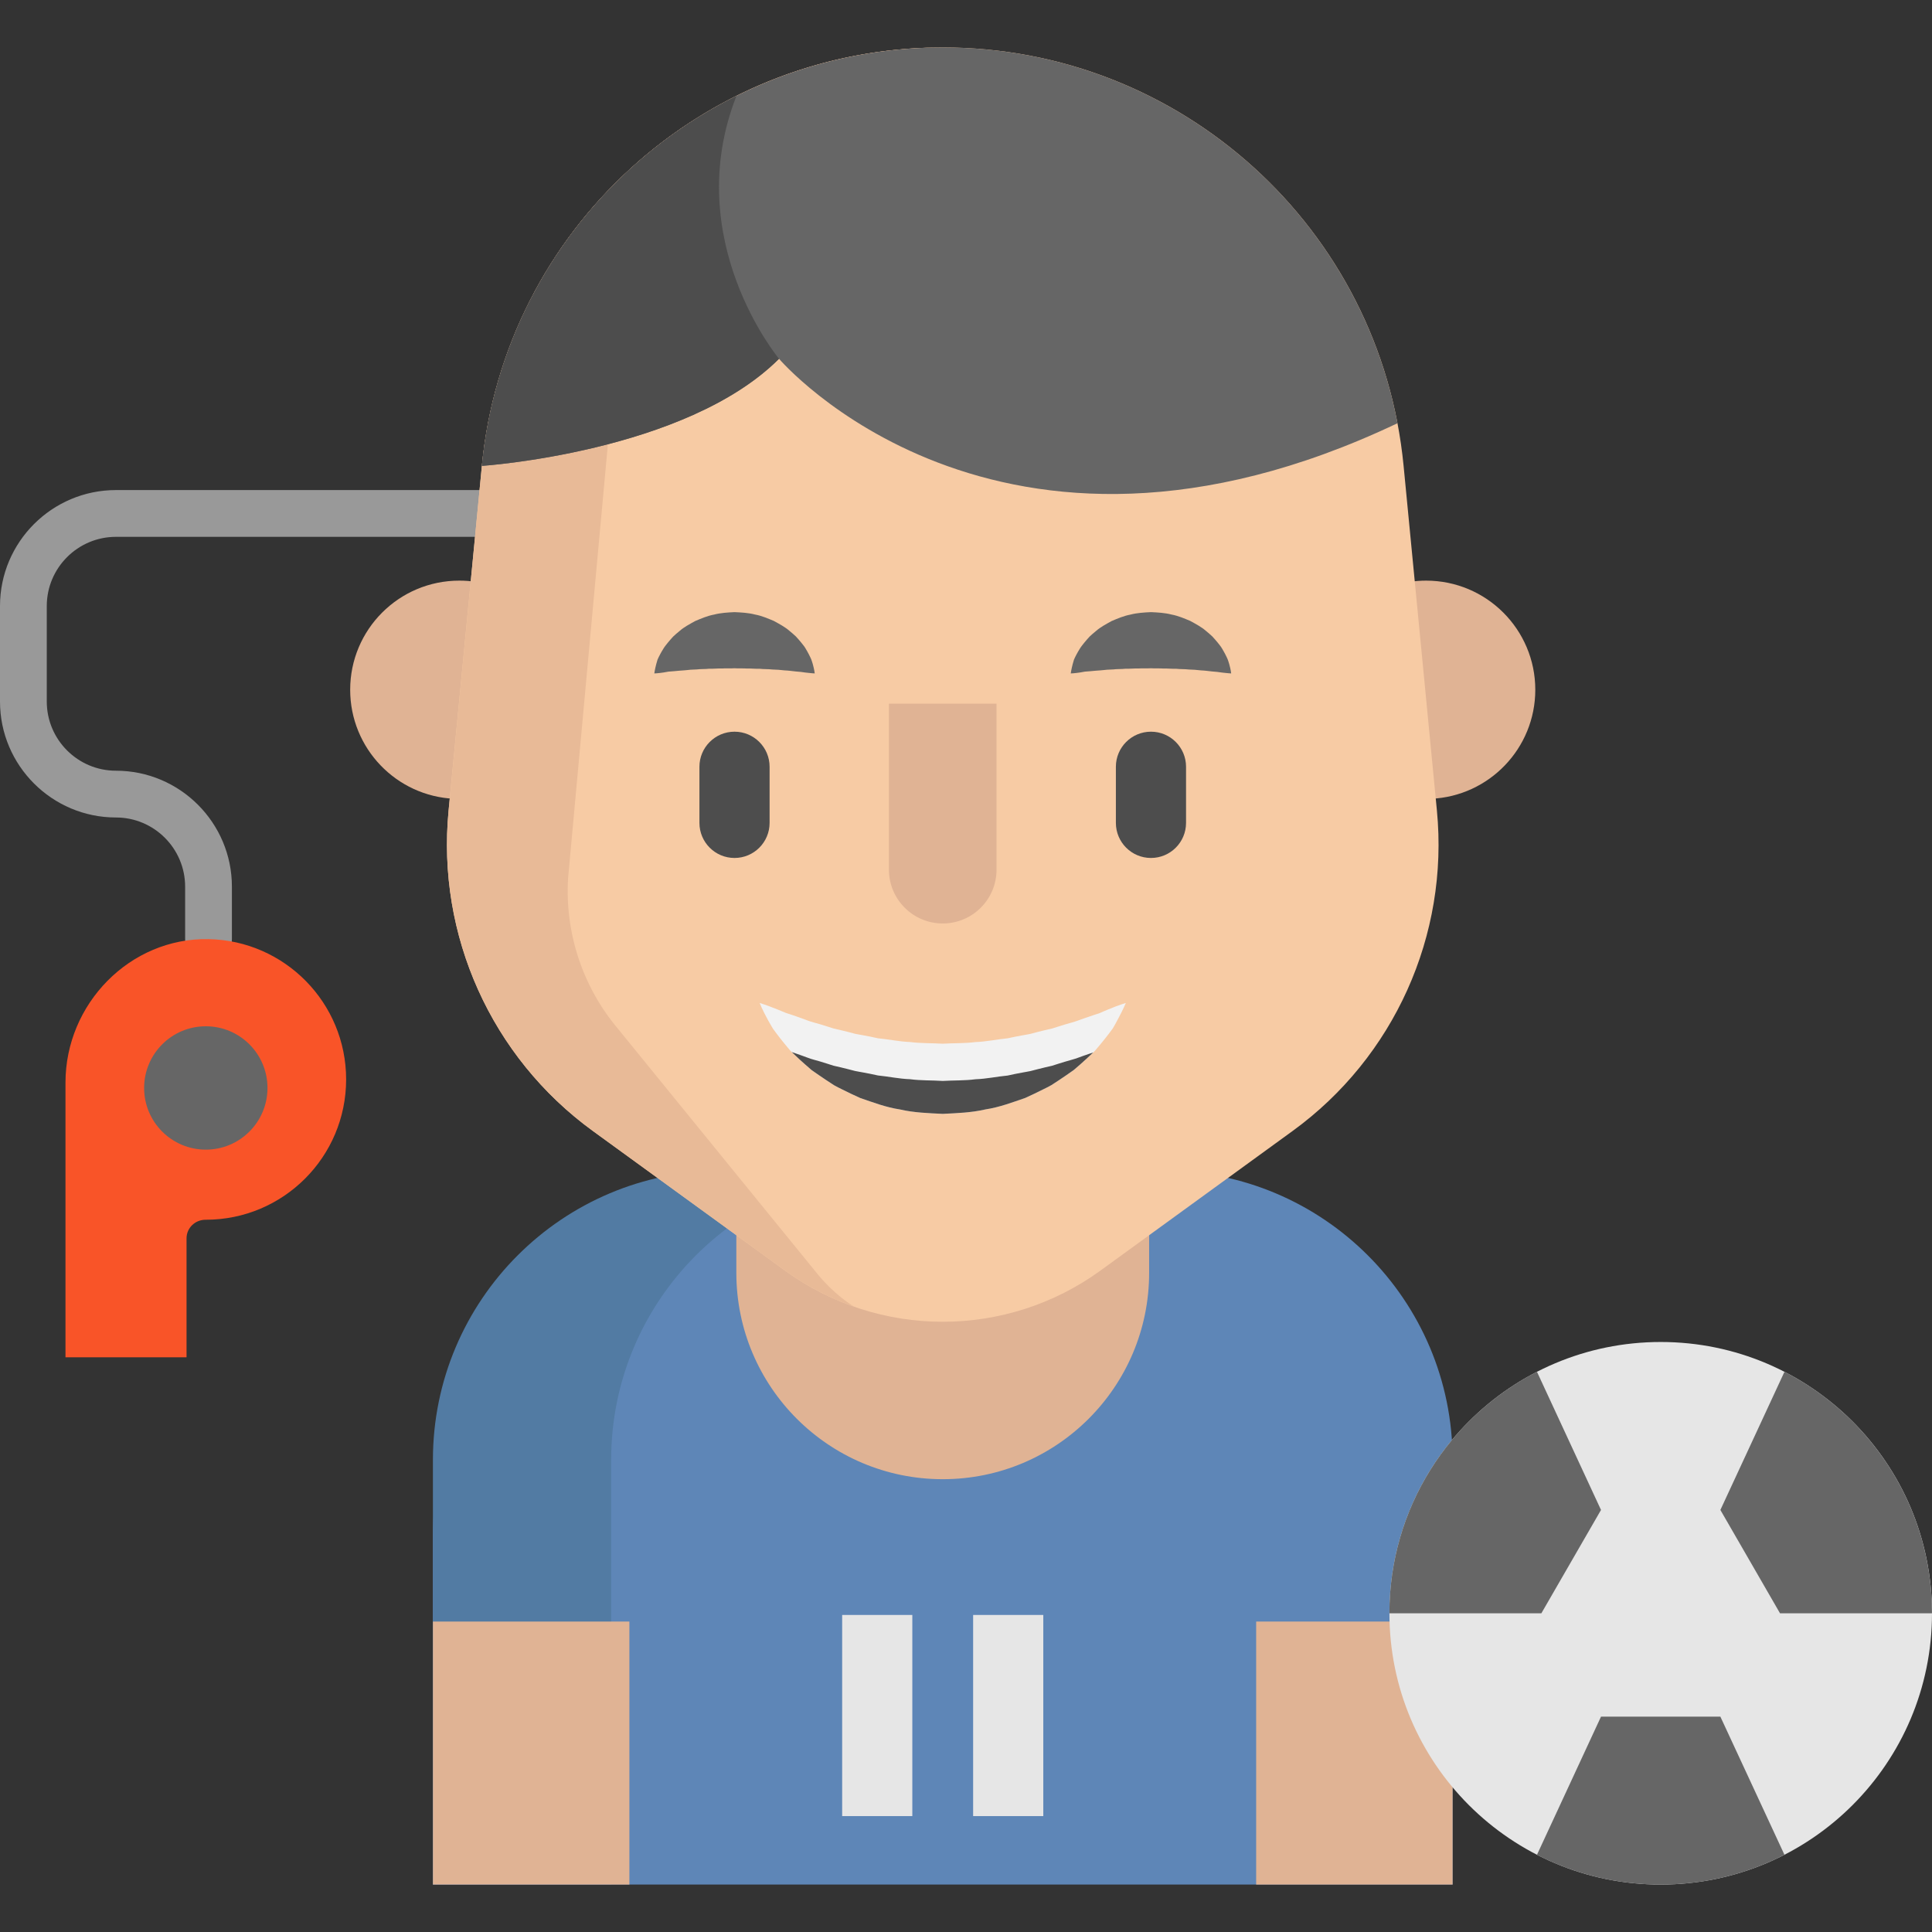 <?xml version="1.0" encoding="UTF-8"?>
<svg xmlns="http://www.w3.org/2000/svg" xmlns:xlink="http://www.w3.org/1999/xlink" version="1.1" id="Layer_1" viewBox="0 0 511.997 511.997" xml:space="preserve">
<rect x="0" y="0" width="511.997" height="511.997" fill="#333333" stroke="none"/>
<path style="fill:#5E86B7;" d="M308.289,310.235H191.388c-42.338,0-76.661,54.349-76.661,96.688v92.5h270.223V386.896  C384.951,344.557,350.629,310.235,308.289,310.235z"></path>
<path style="fill:#E0B394;" d="M304.532,267.472v69.831c0,30.207-24.491,54.698-54.698,54.698  c-30.215,0-54.698-24.491-54.698-54.698v-69.831L304.532,267.472L304.532,267.472z"></path>
<path style="fill:#527BA3;" d="M238.623,310.235h-47.234c-42.338,0-76.661,34.322-76.661,76.661v112.528h47.234V386.897  C161.963,344.557,196.285,310.235,238.623,310.235z"></path>
<g>
	<rect x="114.733" y="429.727" style="fill:#E0B394;" width="52.061" height="69.7"></rect>
	<rect x="332.894" y="429.727" style="fill:#E0B394;" width="52.061" height="69.7"></rect>
</g>
<circle style="fill:#E6E6E6;" cx="440.103" cy="427.533" r="71.894"></circle>
<g>
	<path style="fill:#666666;" d="M511.993,427.534h-40.273l-15.804-27.382l16.982-36.616   C496.102,375.461,511.993,399.644,511.993,427.534z"></path>
	<path style="fill:#666666;" d="M455.915,454.928l16.982,36.604c-9.83,5.045-20.986,7.896-32.799,7.896   c-11.813,0-22.957-2.851-32.786-7.884v-0.012l16.969-36.604H455.915z"></path>
	<path style="fill:#666666;" d="M407.312,363.536l16.969,36.616l-15.804,27.382h-40.273c0-27.89,15.891-52.086,39.108-64.011   V363.536z"></path>
</g>
<g>
	<rect x="223.182" y="427.979" style="fill:#E6E6E6;" width="18.593" height="53.301"></rect>
	<rect x="257.889" y="427.979" style="fill:#E6E6E6;" width="18.593" height="53.301"></rect>
</g>
<path style="fill:#999999;" d="M55.259,255.075c-3.422,0-6.198-2.775-6.198-6.198v-13.903c0-10.109-8.224-18.333-18.333-18.333  C13.785,216.642,0,202.857,0,185.913v-25.312c0-16.943,13.785-30.729,30.729-30.729h137.887c3.422,0,6.198,2.775,6.198,6.198  s-2.775,6.198-6.198,6.198H30.729c-10.109,0-18.333,8.224-18.333,18.333v25.312c0,10.109,8.224,18.333,18.333,18.333  c16.943,0,30.729,13.785,30.729,30.729v13.903C61.457,252.3,58.682,255.075,55.259,255.075z"></path>
<g>
	<path style="fill:#E0B394;" d="M120.406,211.685c-15.37-0.682-27.605-13.362-27.605-28.894c0-15.965,12.941-28.919,28.919-28.919   c1.438,0,2.851,0.099,4.239,0.31"></path>
	<path style="fill:#E0B394;" d="M379.25,211.685c15.37-0.682,27.617-13.362,27.617-28.894c0-15.965-12.953-28.919-28.931-28.919   c-1.438,0-2.863,0.112-4.239,0.31"></path>
</g>
<path style="fill:#F7CBA4;" d="M207.998,336.686l-50.882-36.968c-26.888-19.535-41.435-51.841-38.238-84.923l8.826-91.328  c6.079-62.901,58.937-110.898,122.131-110.898l0,0c63.194,0,116.052,47.997,122.131,110.898l8.826,91.328  c3.197,33.082-11.348,65.386-38.238,84.923l-50.882,36.968C266.725,354.811,232.944,354.811,207.998,336.686z"></path>
<path style="fill:#E8BA97;" d="M150.543,232.793c-0.855,14.466,3.855,28.696,13.176,39.79l53.181,65.349  c2.777,3.31,5.925,6.086,9.334,8.305c-6.396-2.231-12.544-5.429-18.234-9.557l-50.884-36.964  c-26.886-19.535-41.426-51.838-38.228-84.922l8.813-91.33C133.725,61.177,185.613,13.504,248,12.599  c-38.426,0.93-81.938,37.149-84.207,75.724L150.543,232.793z"></path>
<path style="fill:#666666;" d="M332.314,44.431c19.213,17.441,32.91,40.955,38.03,67.729  C264.003,162.709,206.45,95.079,206.45,95.079c-24.791,24.791-78.749,28.386-78.749,28.386  c6.086-62.895,58.941-110.89,122.133-110.89C281.431,12.574,310.436,24.573,332.314,44.431z"></path>
<path style="fill:#4D4D4D;" d="M195.17,25.416c-14.999,38.166,11.28,69.663,11.28,69.663  c-24.791,24.791-78.749,28.386-78.749,28.386C131.903,80.055,158.38,43.736,195.17,25.416z"></path>
<path style="fill:#F2F2F2;" d="M298.359,265.791c0,0-0.707,1.735-2.194,4.475c-0.359,0.707-0.781,1.45-1.252,2.256  c-0.558,0.793-1.202,1.599-1.897,2.504s-1.487,1.822-2.33,2.839c-0.297,0.384-0.62,0.707-0.967,1.041  c-0.124,0.124-0.26,0.248-0.397,0.372c-0.483,0.446-0.979,0.917-1.487,1.388c-1.016,0.954-2.12,1.897-3.272,2.888  c-1.215,0.892-2.516,1.735-3.855,2.653c-0.669,0.459-1.364,0.905-2.07,1.351c-0.707,0.421-1.463,0.768-2.231,1.153  c-1.512,0.768-3.087,1.512-4.71,2.256c-3.347,1.14-6.83,2.479-10.549,3.037c-3.669,0.855-7.499,0.992-11.317,1.178  c-3.818-0.186-7.648-0.31-11.317-1.165c-3.719-0.558-7.202-1.897-10.549-3.037c-1.624-0.731-3.198-1.475-4.723-2.244  c-0.756-0.384-1.512-0.731-2.231-1.153c-0.694-0.459-1.388-0.892-2.058-1.351c-1.339-0.917-2.653-1.773-3.867-2.653  c-1.153-0.992-2.244-1.946-3.272-2.888c-0.508-0.483-0.992-0.942-1.475-1.401c-0.174-0.161-0.347-0.322-0.521-0.483  c-0.298-0.298-0.583-0.583-0.83-0.917c-0.806-0.979-1.587-1.884-2.268-2.777c-0.669-0.905-1.326-1.698-1.872-2.492  c-0.496-0.843-0.954-1.611-1.339-2.318c-1.549-2.826-2.194-4.512-2.194-4.512s1.835,0.558,4.661,1.698  c0.719,0.273,1.463,0.607,2.293,0.942c0.88,0.26,1.785,0.595,2.752,0.917c0.979,0.322,1.958,0.719,3,1.091  c1.029,0.397,2.194,0.657,3.347,1.004c1.153,0.335,2.306,0.744,3.508,1.103c1.252,0.273,2.504,0.595,3.793,0.905  c0.645,0.149,1.277,0.335,1.921,0.508c0.657,0.149,1.339,0.236,2.008,0.372c1.351,0.236,2.702,0.508,4.053,0.818  c2.814,0.26,5.59,0.88,8.491,0.992c2.863,0.372,5.789,0.273,8.689,0.446c2.913-0.174,5.838-0.062,8.702-0.434  c2.901-0.099,5.677-0.731,8.491-0.992c1.351-0.298,2.702-0.57,4.053-0.806c0.669-0.136,1.351-0.223,2.008-0.372  c0.645-0.186,1.289-0.359,1.921-0.508c1.289-0.31,2.541-0.645,3.793-0.905c1.215-0.359,2.368-0.769,3.52-1.103  c1.14-0.347,2.33-0.62,3.322-1.004c1.016-0.347,1.971-0.731,2.938-1.029c0.954-0.322,1.847-0.645,2.727-0.905  c0.868-0.372,1.636-0.731,2.368-1.016C296.562,266.313,298.359,265.791,298.359,265.791z"></path>
<g>
	<path style="fill:#4D4D4D;" d="M289.72,278.906c-0.124,0.124-0.26,0.248-0.397,0.372c-0.483,0.446-0.979,0.917-1.487,1.388   c-1.016,0.954-2.12,1.897-3.272,2.888c-1.215,0.892-2.516,1.735-3.855,2.653c-0.669,0.459-1.364,0.905-2.07,1.351   c-0.707,0.421-1.463,0.768-2.231,1.153c-1.512,0.768-3.087,1.512-4.71,2.256c-3.347,1.14-6.83,2.479-10.549,3.037   c-3.669,0.855-7.499,0.992-11.317,1.178c-3.818-0.186-7.648-0.31-11.317-1.165c-3.719-0.558-7.202-1.897-10.549-3.037   c-1.624-0.731-3.198-1.475-4.723-2.244c-0.756-0.384-1.512-0.731-2.231-1.153c-0.694-0.459-1.388-0.892-2.058-1.351   c-1.339-0.917-2.653-1.773-3.867-2.653c-1.153-0.992-2.244-1.946-3.272-2.888c-0.508-0.483-0.992-0.942-1.475-1.401   c-0.174-0.161-0.347-0.322-0.521-0.483c0.397,0.136,0.793,0.273,1.202,0.409c0.979,0.322,1.958,0.707,3,1.078   c1.029,0.409,2.194,0.669,3.347,1.016c1.153,0.335,2.306,0.731,3.508,1.103c1.252,0.26,2.504,0.595,3.793,0.905   c0.645,0.149,1.277,0.322,1.921,0.496c0.657,0.149,1.339,0.236,2.008,0.372c1.351,0.236,2.702,0.521,4.053,0.818   c2.814,0.273,5.59,0.892,8.491,0.992c2.863,0.384,5.789,0.273,8.689,0.459c2.913-0.174,5.838-0.062,8.702-0.446   c2.901-0.099,5.677-0.719,8.491-0.979c1.351-0.298,2.702-0.583,4.053-0.818c0.669-0.136,1.351-0.223,2.008-0.372   c0.645-0.174,1.289-0.347,1.921-0.496c1.289-0.31,2.541-0.645,3.793-0.905c1.215-0.372,2.368-0.781,3.52-1.103   c1.14-0.347,2.33-0.632,3.322-1.004c1.016-0.359,1.971-0.731,2.938-1.041C288.963,279.167,289.348,279.031,289.72,278.906z"></path>
	<path style="fill:#4D4D4D;" d="M194.653,227.368c-5.134,0-9.297-4.162-9.297-9.297v-14.87c0-5.134,4.162-9.297,9.297-9.297   s9.297,4.162,9.297,9.297v14.87C203.95,223.205,199.787,227.368,194.653,227.368z"></path>
</g>
<g>
	<path style="fill:#666666;" d="M283.761,178.465c0,0,0.025-0.247,0.108-0.671c0.095-0.41,0.192-1.059,0.4-1.792   c0.093-0.379,0.213-0.775,0.351-1.21c0.18-0.441,0.421-0.885,0.678-1.388c0.254-0.506,0.575-1.005,0.912-1.567   c0.34-0.57,0.745-1.003,1.16-1.553c0.421-0.529,0.896-1.041,1.392-1.592c0.524-0.497,1.093-0.987,1.698-1.479   c1.184-1.042,2.63-1.796,4.138-2.634c1.559-0.659,3.214-1.375,4.987-1.706c1.755-0.456,3.596-0.564,5.432-0.65   c1.836,0.084,3.678,0.182,5.434,0.636c1.774,0.327,3.43,1.046,4.99,1.701c1.509,0.837,2.956,1.589,4.141,2.633   c0.604,0.493,1.174,0.984,1.699,1.479c0.496,0.552,0.968,1.068,1.392,1.594c0.409,0.548,0.834,0.998,1.145,1.546   c0.312,0.545,0.615,1.034,0.86,1.528c0.244,0.496,0.481,0.932,0.659,1.372c0.162,0.459,0.306,0.874,0.413,1.267   c0.236,0.76,0.333,1.413,0.424,1.822c0.079,0.423,0.097,0.663,0.097,0.663s-0.257-0.006-0.69-0.048   c-0.421-0.055-1.076-0.082-1.799-0.187c-0.374-0.038-0.756-0.108-1.176-0.164c-0.447-0.021-0.889-0.083-1.368-0.12   c-0.941-0.099-1.923-0.247-3.002-0.289c-0.531-0.035-1.045-0.112-1.583-0.156c-0.557-0.007-1.106-0.036-1.651-0.077   c-1.068-0.139-2.23-0.057-3.308-0.192c-1.134,0.041-2.22-0.098-3.344-0.063c-1.106-0.083-2.224,0.005-3.333-0.073   c-1.109,0.076-2.227-0.021-3.336,0.06c-1.126-0.04-2.211,0.104-3.348,0.058c-1.08,0.134-2.244,0.051-3.312,0.191   c-0.545,0.041-1.095,0.071-1.652,0.077c-0.538,0.045-1.05,0.126-1.583,0.159c-1.101,0.059-2.016,0.164-2.934,0.243   c-0.482,0.037-0.933,0.072-1.351,0.103c-0.445,0.081-0.852,0.17-1.238,0.221c-0.75,0.133-1.406,0.164-1.822,0.217   C284.009,178.465,283.761,178.465,283.761,178.465z"></path>
	<path style="fill:#666666;" d="M173.399,178.465c0,0,0.025-0.247,0.108-0.671c0.095-0.41,0.192-1.059,0.4-1.792   c0.093-0.379,0.213-0.775,0.351-1.21c0.18-0.441,0.421-0.885,0.678-1.388c0.254-0.506,0.575-1.005,0.912-1.567   c0.34-0.57,0.745-1.003,1.16-1.553c0.421-0.529,0.896-1.041,1.392-1.592c0.524-0.497,1.093-0.987,1.698-1.479   c1.184-1.042,2.63-1.796,4.138-2.634c1.559-0.659,3.214-1.375,4.987-1.706c1.755-0.456,3.596-0.564,5.432-0.65   c1.836,0.084,3.678,0.182,5.434,0.636c1.774,0.327,3.43,1.046,4.99,1.701c1.509,0.837,2.956,1.589,4.141,2.633   c0.604,0.493,1.174,0.984,1.699,1.479c0.496,0.552,0.968,1.068,1.392,1.594c0.409,0.548,0.834,0.998,1.145,1.546   c0.312,0.545,0.615,1.034,0.86,1.528c0.244,0.496,0.481,0.932,0.659,1.372c0.162,0.459,0.306,0.874,0.413,1.267   c0.236,0.76,0.333,1.413,0.424,1.822c0.079,0.423,0.097,0.663,0.097,0.663s-0.257-0.006-0.69-0.048   c-0.421-0.055-1.076-0.082-1.799-0.187c-0.374-0.038-0.756-0.108-1.176-0.164c-0.447-0.021-0.889-0.083-1.368-0.12   c-0.941-0.099-1.923-0.247-3.002-0.289c-0.531-0.035-1.045-0.112-1.583-0.156c-0.557-0.007-1.106-0.036-1.651-0.077   c-1.068-0.139-2.23-0.057-3.308-0.192c-1.134,0.041-2.22-0.098-3.344-0.063c-1.106-0.083-2.224,0.005-3.333-0.073   c-1.109,0.076-2.227-0.021-3.336,0.06c-1.126-0.04-2.211,0.104-3.348,0.058c-1.08,0.134-2.244,0.051-3.312,0.191   c-0.545,0.041-1.095,0.071-1.652,0.077c-0.538,0.045-1.05,0.126-1.583,0.159c-1.101,0.059-2.016,0.164-2.934,0.243   c-0.482,0.037-0.933,0.072-1.351,0.103c-0.445,0.081-0.852,0.17-1.238,0.221c-0.75,0.133-1.406,0.164-1.822,0.217   C173.647,178.465,173.399,178.465,173.399,178.465z"></path>
</g>
<path style="fill:#4D4D4D;" d="M305.016,227.368c-5.134,0-9.297-4.162-9.297-9.297v-14.87c0-5.134,4.162-9.297,9.297-9.297  c5.134,0,9.297,4.162,9.297,9.297v14.87C314.312,223.205,310.15,227.368,305.016,227.368z"></path>
<path style="fill:#E0B394;" d="M264.089,186.469v44.004c0,7.872-6.382,14.255-14.255,14.255l0,0  c-7.872,0-14.255-6.382-14.255-14.255v-44.004"></path>
<path style="fill:#F95428;" d="M54.54,323.243c-0.017,0-0.035,0-0.052,0c-2.772-0.004-5.052,2.159-5.052,4.93V359.7H17.354v-72.806  c0-20.848,17.061-38.413,37.906-38.017c20.206,0.384,36.468,16.884,36.468,37.18C91.727,306.595,75.079,323.243,54.54,323.243z"></path>
<circle style="fill:#666666;" cx="54.54" cy="288.319" r="16.346"></circle>
</svg>
